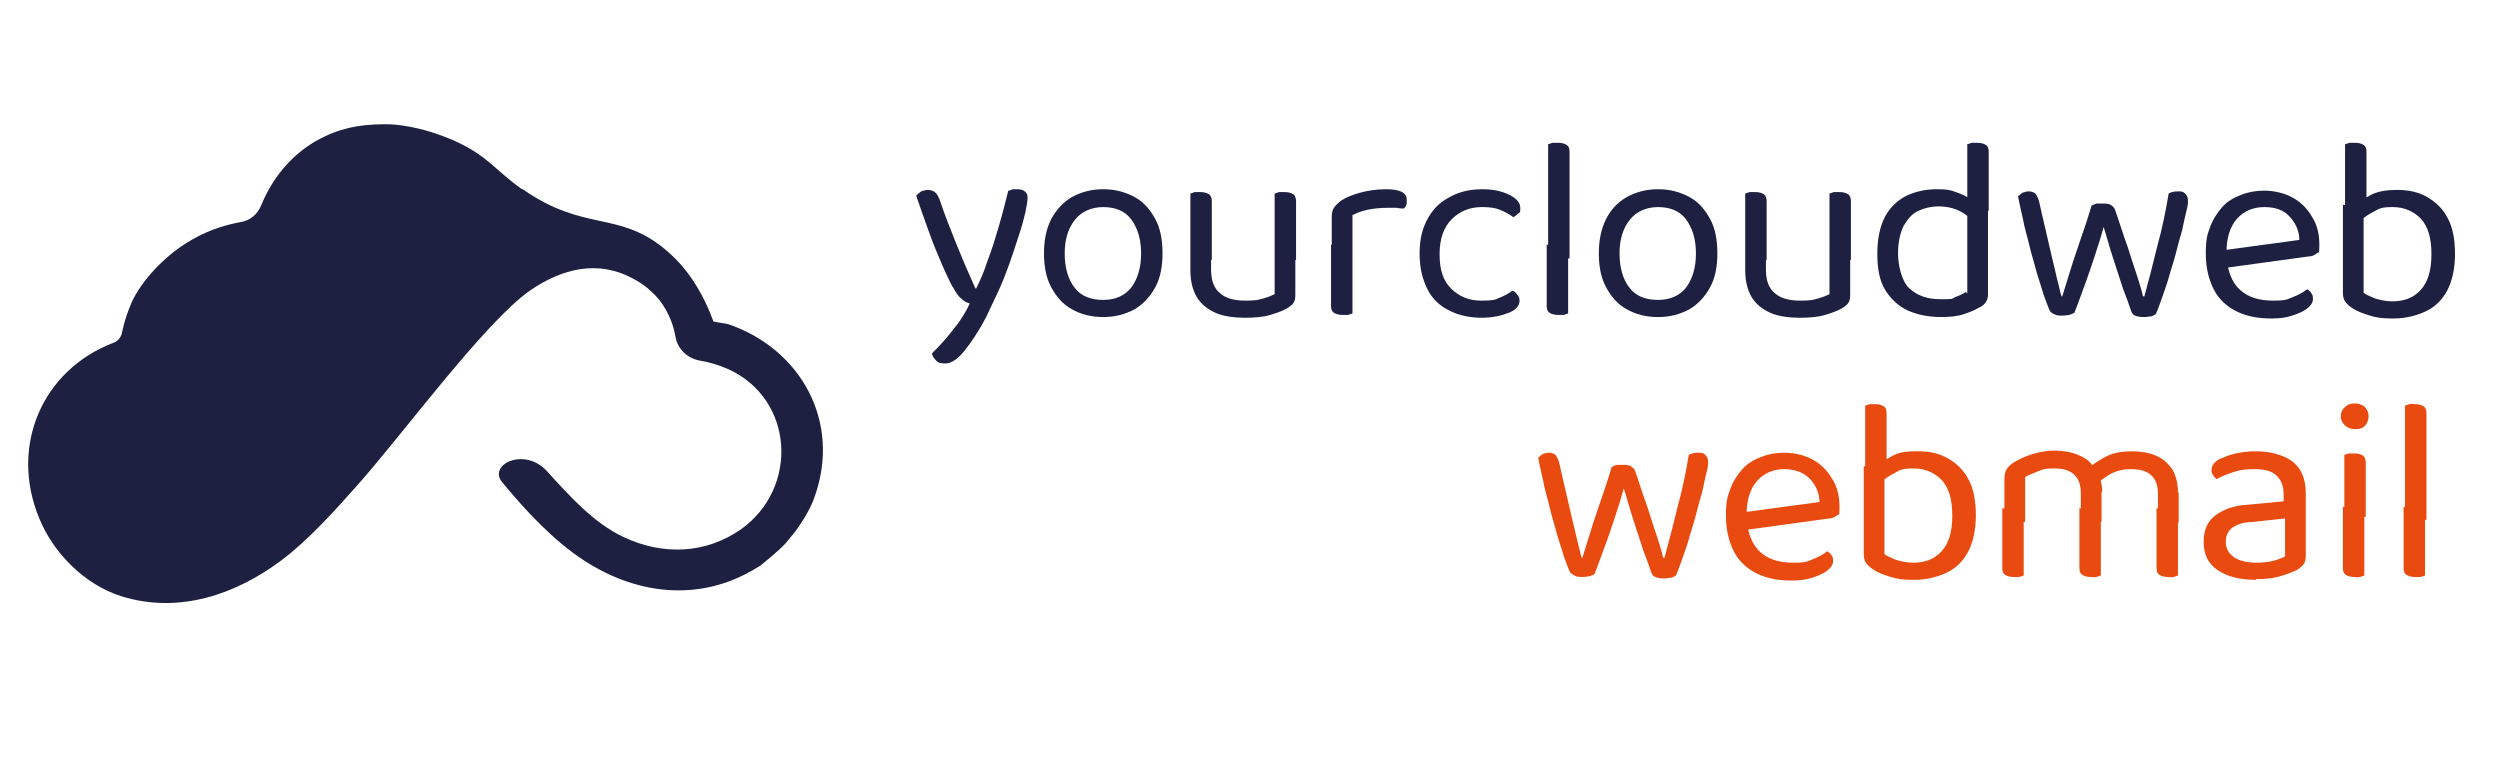 <?xml version="1.0" encoding="UTF-8"?>
<svg id="Laag_1" xmlns="http://www.w3.org/2000/svg" version="1.1" viewBox="0 0 350.1 107.9">
  <!-- Generator: Adobe Illustrator 29.8.3, SVG Export Plug-In . SVG Version: 2.1.1 Build 3)  -->
  <defs>
    <style>
      .st0 {
        isolation: isolate;
      }

      .st1 {
        fill: #e84a0f;
      }

      .st2 {
        fill: #1d2040;
      }
    </style>
  </defs>
  <g class="st0">
    <g class="st0">
      <path class="st2" d="M133.4,40.2c-.4-.8-.9-1.8-1.5-3.2s-1.2-2.8-1.8-4.5c-.6-1.7-1.2-3.3-1.8-5.1.2-.2.4-.4.7-.6.3-.1.6-.2.9-.2s.8.1,1,.3c.3.2.5.6.7,1.1.7,2.1,1.5,4.1,2.3,6.1.8,2,1.7,4.1,2.7,6.3h.1c.5-1,1.1-2.3,1.6-3.9.6-1.5,1.1-3.2,1.6-4.9.5-1.7.9-3.3,1.3-4.9.2,0,.4-.1.6-.2.2,0,.4,0,.7,0,.4,0,.8.1,1,.3.3.2.4.5.4.9s-.1,1-.3,2c-.2.9-.5,2-.9,3.2-.4,1.2-.8,2.5-1.3,3.9-.5,1.4-1,2.7-1.6,4-.6,1.3-1.2,2.5-1.7,3.6-1.1,2.1-2.2,3.7-3.1,4.8-.9,1.1-1.8,1.7-2.6,1.7s-1-.1-1.3-.4c-.3-.3-.5-.6-.6-1,.5-.5,1.1-1.1,1.8-1.9.7-.8,1.3-1.6,2-2.5.6-.9,1.1-1.7,1.5-2.6-.4-.1-.8-.3-1.2-.7-.4-.3-.8-.9-1.2-1.7Z"/>
    </g>
    <g class="st0">
      <path class="st2" d="M162.8,35.5c0,1.8-.3,3.4-1,4.7s-1.7,2.4-2.9,3.1c-1.3.7-2.7,1.1-4.4,1.1s-3.2-.4-4.4-1.1c-1.3-.7-2.2-1.8-2.9-3.1-.7-1.3-1-2.9-1-4.7s.3-3.4,1-4.8c.7-1.3,1.7-2.4,2.9-3.1,1.3-.7,2.7-1.1,4.4-1.1s3.1.4,4.4,1.1c1.3.7,2.2,1.8,2.9,3.1.7,1.3,1,2.9,1,4.8ZM154.5,29c-1.6,0-3,.6-3.9,1.7-1,1.2-1.5,2.8-1.5,4.8s.5,3.7,1.4,4.8c.9,1.2,2.3,1.7,4,1.7s3-.6,3.9-1.7c.9-1.2,1.4-2.8,1.4-4.8s-.5-3.6-1.4-4.8c-.9-1.2-2.3-1.7-3.9-1.7Z"/>
      <path class="st2" d="M169.6,36.4h-2.9v-9.3c.1,0,.3-.1.6-.2.3,0,.5,0,.8,0,.5,0,.9.1,1.2.3.3.2.4.6.4,1v8.2ZM166.7,37.8v-3.3h2.9v3.2c0,1.6.4,2.7,1.3,3.4.8.7,2,1,3.5,1s1.8-.1,2.5-.3,1.2-.4,1.6-.6v-6.7h2.9v6.6c0,.5,0,.9-.2,1.2-.1.3-.5.6-1,.9-.5.3-1.3.6-2.3.9s-2.2.4-3.6.4-3-.2-4.1-.7-2-1.2-2.6-2.2c-.6-1-.9-2.3-.9-3.8ZM181.4,36.4h-2.9v-9.3c.1,0,.3-.1.6-.2.3,0,.5,0,.8,0,.5,0,.9.1,1.2.3.3.2.4.6.4,1v8.2Z"/>
    </g>
    <g class="st0">
      <path class="st2" d="M189.4,30.2v5.8h-2.9v-5.6c0-.6.1-1,.3-1.3.2-.3.6-.7,1-1,.6-.4,1.5-.8,2.6-1.1,1.1-.3,2.3-.5,3.7-.5,2,0,2.9.5,2.9,1.5s0,.5-.1.7c0,.2-.2.4-.3.5-.2,0-.6,0-1-.1-.4,0-.8,0-1.2,0-1.1,0-2.1.1-3,.3-.9.2-1.6.5-2.1.8ZM186.5,34.3l2.9.4v9.2c-.1,0-.3.1-.6.2-.2,0-.5,0-.8,0-.5,0-.9-.1-1.2-.3-.3-.2-.4-.5-.4-1v-8.6Z"/>
    </g>
    <g class="st0">
      <path class="st2" d="M207.5,29c-1.7,0-3.1.6-4.2,1.7-1.1,1.1-1.7,2.7-1.7,4.9s.5,3.7,1.6,4.8c1.1,1.1,2.5,1.7,4.2,1.7s1.9-.1,2.6-.4c.7-.3,1.3-.6,1.8-1,.3.1.5.3.7.6.2.2.3.5.3.8,0,.7-.5,1.3-1.5,1.7s-2.3.7-3.8.7-3.2-.3-4.5-1c-1.3-.6-2.4-1.6-3.1-3s-1.1-3-1.1-5,.4-3.6,1.2-5,1.8-2.3,3.2-3c1.3-.7,2.8-1,4.4-1s2.8.3,3.8.8c1,.5,1.5,1.1,1.5,1.8s0,.6-.3.8c-.2.2-.4.4-.7.5-.5-.4-1.1-.7-1.8-1-.7-.3-1.5-.4-2.5-.4Z"/>
      <path class="st2" d="M219.7,36.2l-2.9-.4v-15.6c.1,0,.3-.1.6-.2.3,0,.5,0,.8,0,.5,0,.9.1,1.2.3.3.2.4.5.4,1v14.9ZM216.7,34.3l2.9.4v9.2c-.1,0-.3.1-.6.2-.2,0-.5,0-.8,0-.5,0-.9-.1-1.2-.3-.3-.2-.4-.5-.4-1v-8.6Z"/>
      <path class="st2" d="M240.5,35.5c0,1.8-.3,3.4-1,4.7-.7,1.3-1.7,2.4-2.9,3.1-1.3.7-2.7,1.1-4.4,1.1s-3.2-.4-4.4-1.1c-1.3-.7-2.2-1.8-2.9-3.1-.7-1.3-1-2.9-1-4.7s.3-3.4,1-4.8,1.7-2.4,2.9-3.1c1.3-.7,2.7-1.1,4.4-1.1s3.1.4,4.4,1.1c1.3.7,2.2,1.8,2.9,3.1s1,2.9,1,4.8ZM232.2,29c-1.6,0-3,.6-3.9,1.7-1,1.2-1.5,2.8-1.5,4.8s.5,3.7,1.4,4.8c.9,1.2,2.3,1.7,4,1.7s3-.6,3.9-1.7c.9-1.2,1.4-2.8,1.4-4.8s-.5-3.6-1.4-4.8c-.9-1.2-2.3-1.7-3.9-1.7Z"/>
      <path class="st2" d="M247.3,36.4h-2.9v-9.3c.1,0,.3-.1.6-.2.3,0,.5,0,.8,0,.5,0,.9.1,1.2.3.3.2.4.6.4,1v8.2ZM244.4,37.8v-3.3h2.9v3.2c0,1.6.4,2.7,1.3,3.4.8.7,2,1,3.5,1s1.8-.1,2.5-.3c.7-.2,1.2-.4,1.6-.6v-6.7h2.9v6.6c0,.5,0,.9-.2,1.2-.1.3-.5.6-1,.9-.5.3-1.3.6-2.3.9s-2.2.4-3.6.4-3-.2-4.1-.7c-1.1-.5-2-1.2-2.6-2.2-.6-1-.9-2.3-.9-3.8ZM259.1,36.4h-2.9v-9.3c.1,0,.3-.1.6-.2.3,0,.5,0,.8,0,.5,0,.9.1,1.2.3.3.2.4.6.4,1v8.2Z"/>
      <path class="st2" d="M275.5,41.1v-12.4h2.9s0,12.5,0,12.5c0,.5-.1.8-.3,1.1-.2.3-.5.6-1,.8-.5.3-1.2.6-2.1.9-.9.3-2,.4-3.1.4-1.8,0-3.3-.3-4.7-.9-1.3-.6-2.4-1.6-3.2-2.9-.8-1.3-1.1-3-1.1-5.1s.4-3.9,1.1-5.2c.7-1.3,1.8-2.3,3-2.9,1.3-.6,2.7-.9,4.2-.9s1.9.1,2.7.4c.9.3,1.5.6,2,1v2.7c-.5-.5-1.1-.9-1.8-1.2-.7-.3-1.6-.5-2.6-.5s-1.9.2-2.8.6-1.5,1.1-2.1,2.1c-.5,1-.8,2.3-.8,3.9s.5,3.9,1.6,4.9c1.1,1,2.5,1.5,4.3,1.5s1.6,0,2.1-.3c.6-.2,1-.4,1.5-.7ZM278.4,29.5h-2.9s0-9.3,0-9.3c.1,0,.3-.1.6-.2.3,0,.5,0,.8,0,.5,0,.9.1,1.2.3.3.2.4.5.4,1v8.2Z"/>
    </g>
    <g class="st0">
      <path class="st2" d="M294.7,31.4c-.4,1.5-.9,3.1-1.4,4.6s-1,3-1.5,4.3c-.5,1.4-.9,2.5-1.3,3.5-.2.1-.4.2-.7.3-.2,0-.6.1-1,.1s-.8,0-1.1-.2c-.3-.1-.6-.3-.7-.6-.2-.5-.5-1.2-.8-2.1-.3-.9-.6-2-1-3.2-.3-1.2-.7-2.4-1-3.7s-.7-2.5-.9-3.7c-.3-1.2-.5-2.3-.7-3.2.2-.2.4-.3.6-.5.3-.1.6-.2.9-.2s.8.1,1,.4.4.7.5,1.2c.2,1,.5,2.2.8,3.5.3,1.3.6,2.6.9,3.9s.6,2.4.8,3.4c.3,1,.4,1.8.6,2.3h.1c.2-.6.5-1.6.9-2.9s.9-2.9,1.5-4.6c.6-1.7,1.2-3.5,1.7-5.2.2-.1.4-.2.7-.3.3,0,.6,0,.9,0s.8,0,1.1.2c.3.2.5.4.6.7.6,1.7,1.1,3.4,1.7,5,.5,1.6,1,3.1,1.4,4.3.4,1.3.7,2.2.8,2.8h.2c.6-2.2,1.2-4.5,1.8-7,.7-2.5,1.2-5,1.6-7.4.3-.2.8-.3,1.3-.3s.7,0,1,.3c.2.2.4.5.4.9s0,.8-.2,1.5c-.2.8-.4,1.7-.6,2.7-.3,1-.6,2.1-.9,3.3-.3,1.2-.7,2.3-1,3.4-.3,1.1-.7,2.1-1,3-.3.9-.6,1.6-.8,2.1-.1,0-.3.2-.6.3-.3,0-.6.1-1,.1-1,0-1.6-.2-1.8-.7-.3-.9-.7-2-1.2-3.3-.4-1.3-.9-2.7-1.4-4.3-.5-1.5-.9-3.1-1.4-4.6Z"/>
    </g>
    <g class="st0">
      <path class="st2" d="M311,37.4v-2.3c-.1,0,11-1.5,11-1.5,0-1.3-.6-2.5-1.4-3.3-.8-.9-2-1.3-3.5-1.3s-2.8.5-3.8,1.6c-1,1.1-1.5,2.7-1.5,4.7v.8c.2,2,.8,3.5,1.9,4.5,1.1,1,2.6,1.5,4.6,1.5s2-.2,2.8-.5c.8-.3,1.5-.7,2-1.1.3.2.5.4.6.6.2.2.2.5.2.8,0,.5-.3.9-.8,1.3-.5.4-1.2.7-2.1,1s-1.8.4-2.9.4c-1.9,0-3.5-.3-4.9-1-1.4-.7-2.5-1.7-3.2-3.1-.7-1.4-1.1-3-1.1-5s.2-2.6.6-3.7c.4-1.1,1-2,1.7-2.8.7-.8,1.6-1.3,2.6-1.7,1-.4,2.1-.6,3.3-.6s2.8.3,4,1c1.1.6,2,1.5,2.7,2.7.7,1.1,1,2.4,1,3.9s-.1.9-.4,1.2c-.2.2-.6.4-1,.4l-12.4,1.7Z"/>
      <path class="st2" d="M331.3,29.3h-2.9v-9.1c.1,0,.3-.1.6-.2.3,0,.5,0,.8,0,.5,0,.9.1,1.2.3.3.2.4.5.4,1v8ZM335.8,26.6c1.5,0,2.9.3,4.1,1,1.2.7,2.2,1.6,2.9,3,.7,1.3,1,3,1,5s-.4,3.8-1.1,5.1c-.7,1.3-1.7,2.3-3,2.9-1.3.6-2.8,1-4.5,1s-2.3-.1-3.3-.4-1.8-.6-2.4-1c-.5-.3-.9-.7-1.1-1-.2-.3-.3-.7-.3-1.2v-12.3h2.9v12.3c.4.3.9.5,1.6.8.7.2,1.5.4,2.4.4,1.7,0,3-.5,4-1.6,1-1.1,1.5-2.7,1.5-5s-.5-3.9-1.5-5c-1-1-2.3-1.6-3.9-1.6s-1.9.2-2.6.6c-.8.4-1.4.8-1.9,1.3l-.6-2.4c.5-.4,1.3-.8,2.2-1.3.9-.4,2-.6,3.3-.6Z"/>
    </g>
  </g>
  <path class="st2" d="M73.2,26.5c8.6,6,13.3,3,19.8,8.3,2.1,1.7,4.9,4.7,6.9,10.2.1.1,1.8.3,2.1.4,10.2,3.5,15.8,13.7,12.1,24.1-.6,1.8-1.7,3.5-2.7,4.9-.5.6-1,1.2-1.4,1.7-.9,1-2.9,2.6-3.5,3.1-.8.5-1.5.9-2.3,1.3-7.2,3.6-15.3,2.6-22.4-2-4.3-2.8-8.2-7-11.5-11-2-2.5,3.3-5,6.4-1.4,3.1,3.4,6.4,7.1,10.6,9.1,5.5,2.6,11.5,2.4,16.5-1.1,8.1-5.8,7.4-18.2-1.8-22.4-1.4-.6-2.7-1-4-1.2-1.7-.3-3.1-1.6-3.4-3.3-.2-1.2-.6-2.5-1.4-3.9-1-1.8-2.7-3.3-4.4-4.2-5-2.8-10.1-1.5-14.6,1.6-6.4,4.5-18.1,20.5-24.2,27.3-3.1,3.5-6.8,7.6-10.5,10.4-6.5,4.9-14.5,7.6-22.5,5.1-5.1-1.6-9.5-6-11.5-10.9-4.2-10.1.4-20.8,10.4-24.6.6-.2,1.1-.8,1.2-1.5.3-1.5.8-2.9,1.4-4.3,1.5-3.1,4.5-6.2,7.5-8.1,2.5-1.6,5-2.5,7.7-3,1.3-.2,2.4-1.1,2.9-2.4,1.8-4.4,5-7.8,8.9-9.6,3.1-1.5,6-1.7,8.7-1.7,1,0,4.6.2,9.4,2.3,4.7,2.1,5.7,4.1,9.5,6.8h0Z"/>
  <g class="st0">
    <g class="st0">
      <path class="st1" d="M227.5,68c-.4,1.5-.9,3.1-1.4,4.6s-1,3-1.5,4.3c-.5,1.3-.9,2.5-1.3,3.5-.2.1-.4.2-.7.3-.2,0-.6.1-1,.1s-.8,0-1.1-.2-.6-.3-.7-.6c-.2-.5-.5-1.2-.8-2.1-.3-.9-.6-2-1-3.2-.3-1.2-.7-2.4-1-3.7s-.7-2.5-.9-3.7c-.3-1.2-.5-2.3-.7-3.2.2-.2.4-.3.6-.5.3-.1.6-.2.9-.2s.8.1,1,.4c.2.3.4.7.5,1.2.2,1,.5,2.2.8,3.5.3,1.3.6,2.6.9,3.9s.6,2.4.8,3.4c.3,1,.4,1.8.6,2.3h.1c.2-.6.5-1.6.9-2.9.4-1.3.9-2.9,1.5-4.6.6-1.7,1.2-3.5,1.7-5.2.2-.1.4-.2.7-.3.3,0,.6,0,.9,0s.8,0,1.1.2c.3.2.5.4.6.7.6,1.7,1.1,3.4,1.7,5,.5,1.6,1,3.1,1.4,4.3.4,1.3.7,2.2.8,2.8h.2c.6-2.2,1.2-4.5,1.8-7,.7-2.5,1.2-5,1.6-7.4.3-.2.8-.3,1.3-.3s.7,0,1,.3c.2.2.4.5.4.9s0,.8-.2,1.5c-.2.8-.4,1.7-.6,2.7-.3,1-.6,2.1-.9,3.3-.3,1.2-.7,2.3-1,3.4-.3,1.1-.7,2.1-1,3-.3.9-.6,1.6-.8,2.1-.1,0-.3.2-.6.3-.3,0-.6.1-1,.1-1,0-1.6-.2-1.8-.7-.3-.9-.7-2-1.2-3.3-.4-1.3-.9-2.7-1.4-4.3-.5-1.5-.9-3.1-1.4-4.6Z"/>
    </g>
    <g class="st0">
      <path class="st1" d="M243.8,74.1v-2.3c-.1,0,11-1.5,11-1.5,0-1.3-.6-2.5-1.4-3.3s-2-1.3-3.5-1.3-2.8.5-3.8,1.6c-1,1.1-1.5,2.7-1.5,4.7v.8c.2,2,.8,3.5,1.9,4.5,1.1,1,2.6,1.5,4.6,1.5s2-.2,2.8-.5,1.5-.7,2-1.1c.3.2.5.4.6.6.2.2.2.5.2.8,0,.5-.3.9-.8,1.3-.5.4-1.2.7-2.1,1s-1.8.4-2.9.4c-1.9,0-3.5-.3-4.9-1-1.4-.7-2.5-1.7-3.2-3.1-.7-1.4-1.1-3-1.1-5s.2-2.6.6-3.7c.4-1.1,1-2,1.7-2.8.7-.8,1.6-1.3,2.6-1.7,1-.4,2.1-.6,3.3-.6s2.8.3,4,1c1.1.6,2,1.5,2.7,2.7.7,1.1,1,2.4,1,3.9s-.1.9-.4,1.2c-.2.2-.6.4-1,.4l-12.4,1.7Z"/>
      <path class="st1" d="M264.1,65.9h-2.9v-9.1c.1,0,.3-.1.6-.2.3,0,.5,0,.8,0,.5,0,.9.1,1.2.3.3.2.4.5.4,1v8ZM268.7,63.2c1.5,0,2.9.3,4.1,1s2.2,1.6,2.9,3c.7,1.3,1,3,1,5s-.4,3.8-1.1,5.1c-.7,1.3-1.7,2.3-3,2.9-1.3.6-2.8,1-4.5,1s-2.3-.1-3.3-.4c-1-.3-1.8-.6-2.4-1-.5-.3-.9-.7-1.1-1-.2-.3-.3-.7-.3-1.2v-12.3h2.9v12.3c.4.3.9.5,1.6.8.7.2,1.5.4,2.4.4,1.7,0,3-.5,4-1.6,1-1.1,1.5-2.7,1.5-5s-.5-3.9-1.5-5c-1-1-2.3-1.6-3.9-1.6s-1.9.2-2.6.6c-.8.4-1.4.8-1.9,1.3l-.6-2.4c.5-.4,1.3-.8,2.2-1.3s2-.6,3.3-.6Z"/>
      <path class="st1" d="M294.3,68.9v4.2h-2.9v-4c0-1.2-.3-2.1-1-2.7-.7-.6-1.6-.8-2.8-.8s-1.5.1-2.2.4-1.3.5-1.8.8v6.3h-2.9v-6.1c0-.5.1-.9.3-1.3.2-.3.6-.7,1.1-1,.7-.4,1.5-.8,2.5-1.1,1-.3,2-.5,3.1-.5s2.4.2,3.3.6c1,.4,1.7.9,2.1,1.6.1.1.3.3.4.4,0,.1.2.3.3.5.2.3.3.7.4,1.1.1.5.2,1,.2,1.5ZM280.5,71.2h2.9v9.4c-.1,0-.3.1-.6.2-.2,0-.5,0-.8,0-.5,0-.9-.1-1.2-.3-.3-.2-.4-.5-.4-1v-8.4ZM291.3,71.2h2.9v9.4c-.1,0-.3.1-.6.2s-.5,0-.8,0c-.5,0-.9-.1-1.2-.3-.3-.2-.4-.5-.4-1v-8.4ZM305.1,69v4.2h-2.9v-4c0-1.2-.3-2.1-1-2.7-.7-.6-1.6-.8-2.8-.8s-1.7.2-2.5.5c-.8.4-1.5.9-2.2,1.5l-1.2-2.1c.6-.6,1.5-1.2,2.5-1.7,1-.5,2.2-.7,3.5-.7s2.5.2,3.4.6c1,.4,1.7,1.1,2.3,1.9.5.9.8,1.9.8,3.2ZM302.1,71.2h2.9v9.4c-.1,0-.3.1-.6.2s-.5,0-.8,0c-.5,0-.9-.1-1.2-.3-.3-.2-.4-.5-.4-1v-8.4Z"/>
      <path class="st1" d="M315.9,81.2c-2.3,0-4.1-.5-5.4-1.4-1.3-.9-1.9-2.2-1.9-3.9s.5-2.8,1.6-3.7c1.1-.8,2.5-1.4,4.4-1.5l5.2-.5v-1c0-1.2-.4-2.1-1.1-2.7s-1.7-.8-3-.8-2,.1-2.9.4c-.9.3-1.7.6-2.4,1-.2-.2-.4-.4-.5-.6-.2-.2-.2-.5-.2-.7,0-.6.4-1.1,1.1-1.5.7-.3,1.4-.6,2.3-.8.9-.2,1.8-.3,2.8-.3,2.1,0,3.8.5,5.1,1.4,1.3,1,1.9,2.5,1.9,4.5v8.7c0,.5-.1,1-.3,1.2-.2.3-.5.5-.9.8-.6.3-1.4.6-2.4.9-1,.3-2.1.4-3.3.4ZM315.9,78.8c1,0,1.9-.1,2.6-.3.7-.2,1.2-.4,1.5-.6v-5.3l-4.6.5c-1.3,0-2.2.4-2.8.8-.6.5-.9,1.1-.9,2s.4,1.6,1.1,2.1c.7.5,1.8.8,3.2.8Z"/>
    </g>
    <g class="st0">
      <path class="st1" d="M327.8,58.3c0-.5.2-1,.6-1.3.4-.4.8-.5,1.4-.5s1,.2,1.4.5c.3.4.5.8.5,1.3s-.2,1-.5,1.3c-.3.4-.8.5-1.4.5s-1-.2-1.4-.5c-.4-.4-.6-.8-.6-1.3ZM331.2,72.4h-2.9v-8.7c.1,0,.3-.1.6-.2.3,0,.5,0,.8,0,.5,0,.9.1,1.2.3.3.2.4.6.4,1v7.5ZM328.2,71h2.9v9.6c-.1,0-.3.1-.6.2s-.5,0-.8,0c-.5,0-.9-.1-1.2-.3-.3-.2-.4-.5-.4-1v-8.6Z"/>
    </g>
    <g class="st0">
      <path class="st1" d="M339.7,72.8l-2.9-.4v-15.6c.1,0,.3-.1.6-.2s.5,0,.8,0c.5,0,.9.1,1.2.3.3.2.4.5.4,1v14.9ZM336.7,71l2.9.4v9.2c-.1,0-.3.1-.6.2-.2,0-.5,0-.8,0-.5,0-.9-.1-1.2-.3-.3-.2-.4-.5-.4-1v-8.6Z"/>
    </g>
  </g>
</svg>